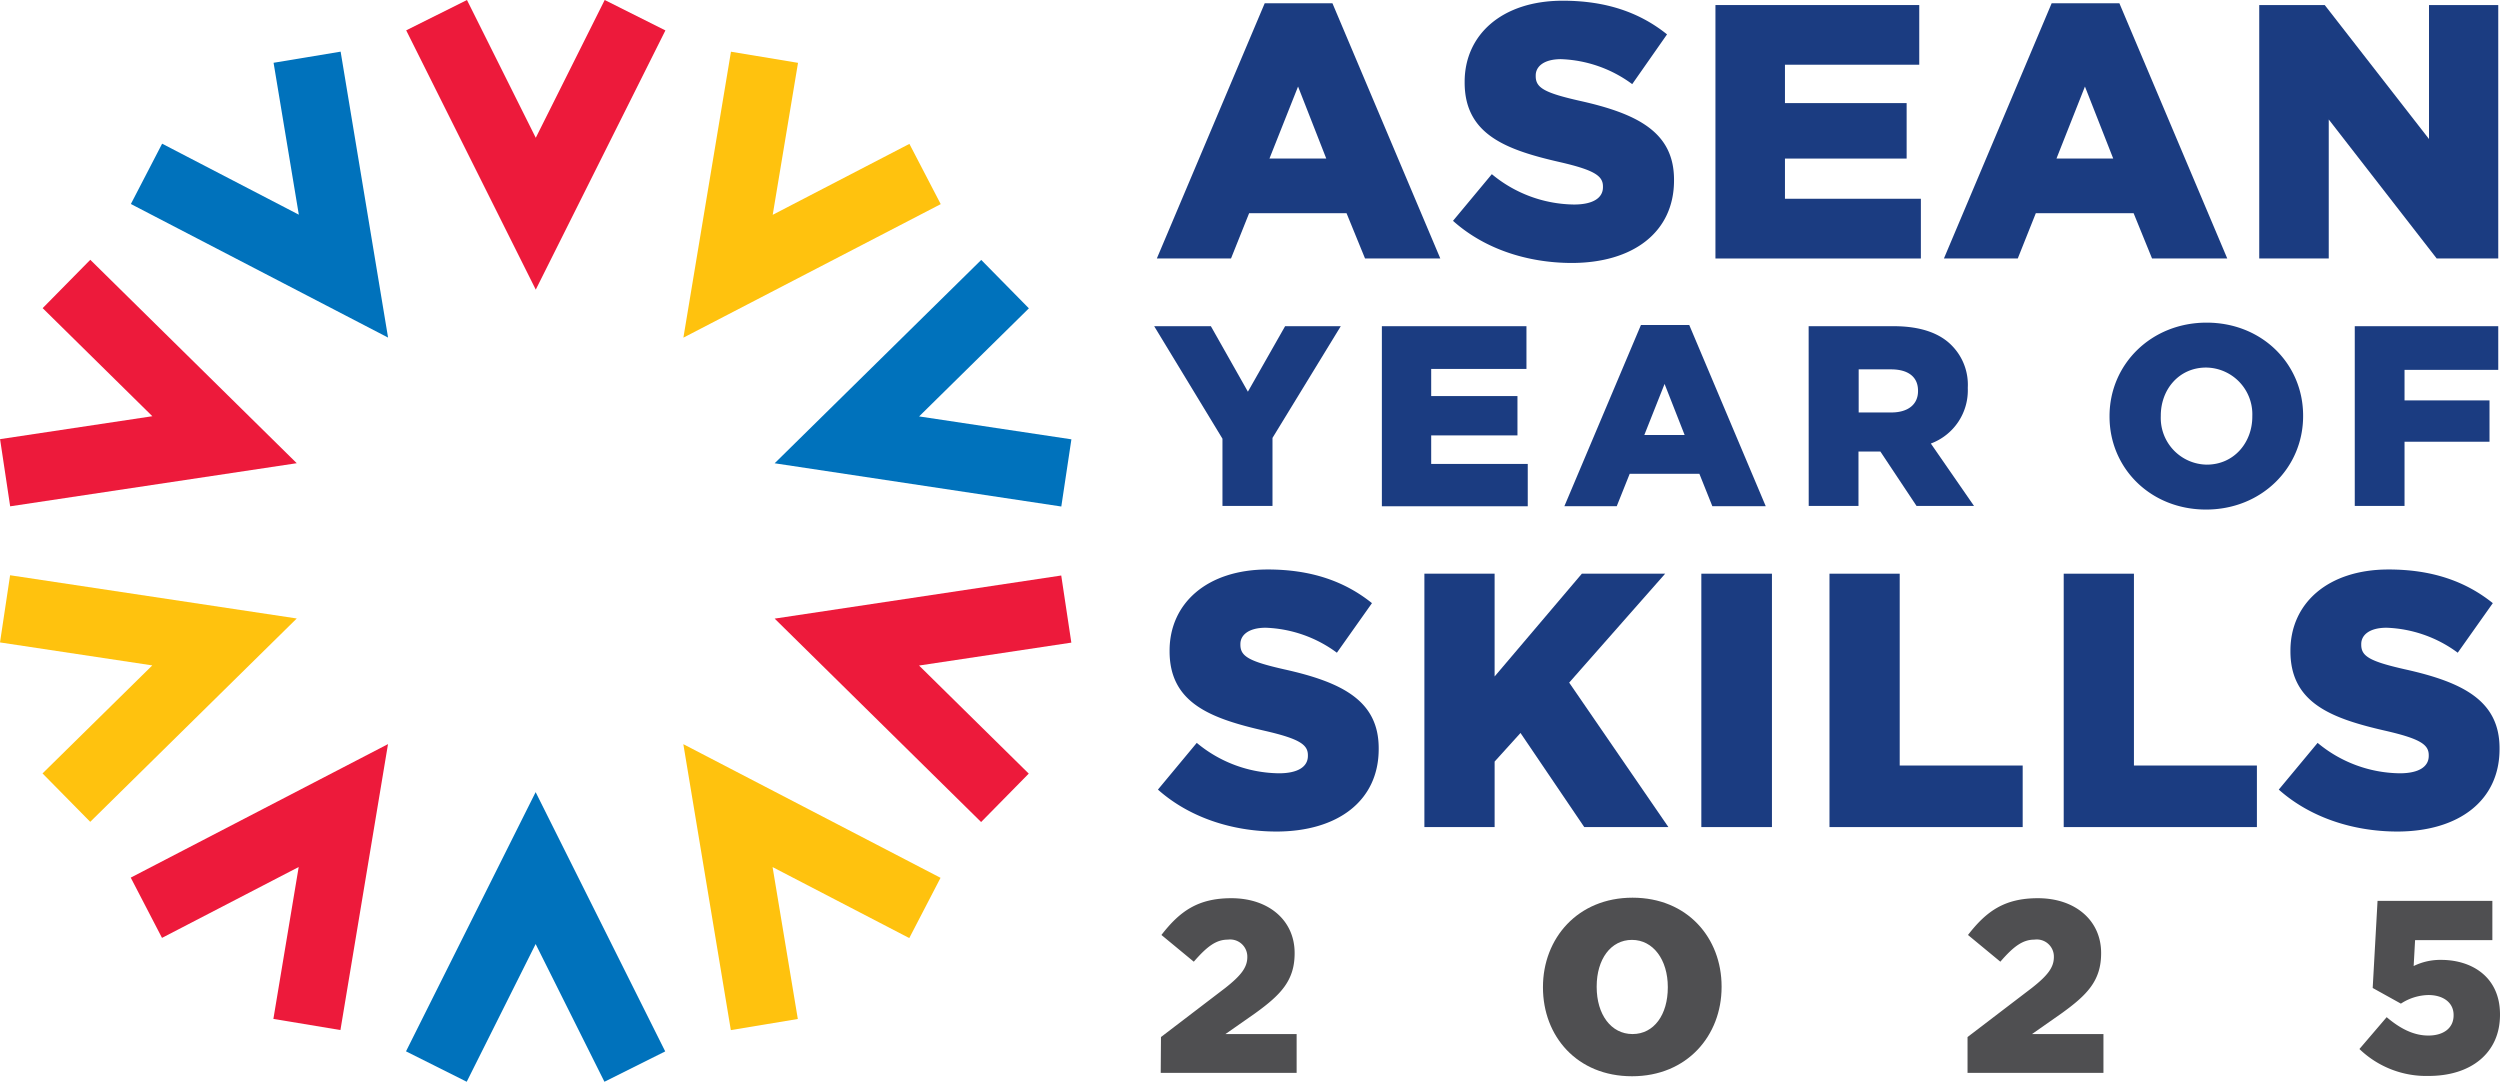 <?xml version="1.0" encoding="UTF-8"?> <svg xmlns="http://www.w3.org/2000/svg" id="Layer_1" data-name="Layer 1" viewBox="0 0 386.27 167.14"><defs><style>.cls-1{fill:#0072bc;}.cls-2{fill:#ed1a3b;}.cls-3{fill:#ffc20e;}.cls-4{fill:#1b3c81;}.cls-5{fill:#4f4f51;}</style></defs><polygon class="cls-1" points="62.73 162.44 72.11 167.14 82.76 145.86 93.39 167.14 102.78 162.45 82.76 122.39 62.73 162.44"></polygon><polygon class="cls-2" points="25.03 144.91 46.15 133.96 42.24 157.43 52.6 159.15 59.95 114.97 20.2 135.6 25.03 144.91"></polygon><polygon class="cls-3" points="1.56 88.88 0 99.26 23.53 102.81 6.57 119.5 13.94 126.98 45.85 95.56 1.56 88.88"></polygon><polygon class="cls-2" points="1.57 78.23 45.85 71.57 13.95 40.14 6.59 47.61 23.54 64.31 0.01 67.85 1.57 78.23"></polygon><polygon class="cls-1" points="42.27 9.7 46.17 33.17 25.05 22.2 20.22 31.52 59.96 52.16 52.63 7.98 42.27 9.7"></polygon><polygon class="cls-2" points="82.78 21.29 72.15 0 62.76 4.69 82.78 44.75 102.81 4.7 93.43 0 82.78 21.29"></polygon><polygon class="cls-3" points="140.51 22.23 119.39 33.19 123.3 9.71 112.94 7.99 105.59 52.17 145.35 31.54 140.51 22.23"></polygon><polygon class="cls-1" points="163.98 78.26 165.54 67.88 142.01 64.34 158.97 47.64 151.61 40.16 119.69 71.58 163.98 78.26"></polygon><polygon class="cls-2" points="163.97 88.92 119.69 95.58 151.59 127.01 158.95 119.53 142 102.83 165.53 99.29 163.97 88.92"></polygon><polygon class="cls-3" points="112.92 159.16 123.27 157.44 119.37 133.97 140.49 144.94 145.32 135.63 105.58 114.98 112.92 159.16"></polygon><path class="cls-4" d="M195.41.5h10.46l16.67,39.44H210.91l-2.86-7H193l-2.8,7H178.74Zm9.51,24-4.36-11.13L196.14,24.5Z"></path><path class="cls-4" d="M224.5,34.12l6-7.21a20.2,20.2,0,0,0,12.7,4.69c2.91,0,4.47-1,4.47-2.68v-.11c0-1.62-1.28-2.52-6.6-3.75-8.33-1.9-14.77-4.25-14.77-12.31v-.11c0-7.27,5.77-12.53,15.16-12.53,6.66,0,11.86,1.79,16.11,5.2L252.19,13a19.63,19.63,0,0,0-11-3.86c-2.63,0-3.91,1.12-3.91,2.52v.11c0,1.79,1.34,2.57,6.77,3.8,9,2,14.6,4.87,14.6,12.2v.11c0,8-6.33,12.75-15.83,12.75C235.91,40.61,229.31,38.43,224.5,34.12Z"></path><path class="cls-4" d="M265.05.78h31.49V10H275.79v5.93h18.8V24.5h-18.8v6.21h21v9.23H265.05Z"></path><path class="cls-4" d="M317,.5h10.46l16.67,39.44H332.51l-2.85-7H314.55l-2.79,7H300.35Zm9.51,24-4.37-11.13L317.74,24.5Z"></path><path class="cls-4" d="M349.07.78h10.12l16.11,20.7V.78H386V39.94h-9.51L359.81,18.46V39.94H349.07Z"></path><path class="cls-4" d="M178.91,122l6-7.22a20.16,20.16,0,0,0,12.7,4.7c2.91,0,4.47-1,4.47-2.69v-.11c0-1.62-1.28-2.52-6.6-3.75-8.33-1.9-14.77-4.25-14.77-12.3v-.11c0-7.28,5.77-12.53,15.16-12.53,6.66,0,11.86,1.79,16.11,5.2l-5.42,7.66a19.63,19.63,0,0,0-11-3.86c-2.62,0-3.91,1.12-3.91,2.52v.11c0,1.79,1.34,2.57,6.77,3.8,9,2,14.6,4.87,14.6,12.2v.11c0,8-6.32,12.75-15.83,12.75C190.32,128.46,183.72,126.28,178.91,122Z"></path><path class="cls-4" d="M220.08,88.64h10.85v15.88l13.48-15.88h12.87l-14.83,16.83,15.33,22.32h-13l-9.85-14.54-4,4.42v10.12H220.08Z"></path><path class="cls-4" d="M262.87,88.64h10.91v39.15H262.87Z"></path><path class="cls-4" d="M282.67,88.64h10.85v29.64h19v9.51H282.67Z"></path><path class="cls-4" d="M318.86,88.64h10.85v29.64h19v9.51H318.86Z"></path><path class="cls-4" d="M352.09,122l6-7.22a20.16,20.16,0,0,0,12.7,4.7c2.91,0,4.47-1,4.47-2.69v-.11c0-1.62-1.28-2.52-6.6-3.75-8.33-1.9-14.77-4.25-14.77-12.3v-.11c0-7.28,5.77-12.53,15.16-12.53,6.66,0,11.86,1.79,16.11,5.2l-5.42,7.66a19.63,19.63,0,0,0-11-3.86c-2.63,0-3.91,1.12-3.91,2.52v.11c0,1.79,1.34,2.57,6.77,3.8,9,2,14.6,4.87,14.6,12.2v.11c0,8-6.33,12.75-15.83,12.75C363.5,128.46,356.9,126.28,352.09,122Z"></path><path class="cls-4" d="M188.88,67.78,178.33,50.4h8.76l5.72,10.12,5.75-10.12h8.6L196.61,67.66V78.17h-7.73Z"></path><path class="cls-4" d="M213.51,50.4h22.34V57H221.13v4.2h13.33v6.07H221.13v4.41h14.92v6.54H213.51Z"></path><path class="cls-4" d="M253.54,50.21H261l11.82,28h-8.25l-2-5H251.8l-2,5h-8.09Zm6.75,17-3.1-7.89-3.13,7.89Z"></path><path class="cls-4" d="M279.45,50.4h13.13c4.24,0,7.18,1.12,9,3a8.61,8.61,0,0,1,2.46,6.47V60a8.77,8.77,0,0,1-5.71,8.53L305,78.17h-8.88l-5.59-8.41h-3.38v8.41h-7.69Zm12.77,13.33c2.62,0,4.13-1.27,4.13-3.29v-.08c0-2.18-1.59-3.29-4.17-3.29h-5v6.66Z"></path><path class="cls-4" d="M325.94,64.37v-.08c0-8,6.43-14.44,15-14.44s14.91,6.39,14.91,14.36v.08c0,8-6.42,14.44-15,14.44S325.94,72.34,325.94,64.37Zm22.06,0v-.08a7.22,7.22,0,0,0-7.14-7.5c-4.21,0-7,3.41-7,7.42v.08a7.21,7.21,0,0,0,7.1,7.5C345.18,71.79,348,68.37,348,64.37Z"></path><path class="cls-4" d="M363.83,50.4H386v6.75H371.52v4.72h13.13v6.38H371.52v9.92h-7.69Z"></path><path class="cls-5" d="M179.38,160.23l9.93-7.58c2.46-1.94,3.41-3.19,3.41-4.78a2.65,2.65,0,0,0-3-2.69c-1.78,0-3.18,1-5.27,3.41l-5-4.13c2.84-3.67,5.65-5.68,10.8-5.68,5.8,0,9.78,3.45,9.78,8.45v.07c0,4.25-2.2,6.45-6.14,9.29l-4.55,3.18h11v6h-21Z"></path><path class="cls-5" d="M304,160.23l9.93-7.58c2.47-1.94,3.41-3.19,3.41-4.78a2.64,2.64,0,0,0-3-2.69c-1.78,0-3.19,1-5.27,3.41l-5-4.13c2.84-3.67,5.64-5.68,10.8-5.68,5.79,0,9.77,3.45,9.77,8.45v.07c0,4.25-2.19,6.45-6.14,9.29l-4.54,3.18H325v6H304Z"></path><path class="cls-5" d="M364.55,162.08l4.21-4.92C370.92,159,373,160,375.2,160c2.43,0,3.9-1.22,3.9-3.11v-.08c0-1.89-1.59-3.07-3.9-3.07a8,8,0,0,0-4.24,1.33l-4.36-2.42.75-13.46h17.74v6.07H373.15l-.22,4a9.32,9.32,0,0,1,4.24-.95c4.78,0,9.1,2.66,9.1,8.42v.07c0,5.92-4.51,9.44-11,9.44A14.87,14.87,0,0,1,364.55,162.08Z"></path><path class="cls-5" d="M238.4,152.57v-.07c0-7.51,5.36-13.8,13.84-13.8S266,144.92,266,152.42v.08c0,7.5-5.32,13.79-13.84,13.79S238.4,160.08,238.4,152.57Zm19.29,0v-.07c0-4.21-2.26-7.28-5.54-7.28s-5.45,3-5.45,7.2v.08c0,4.24,2.22,7.27,5.54,7.27S257.69,156.78,257.69,152.57Z"></path></svg> 